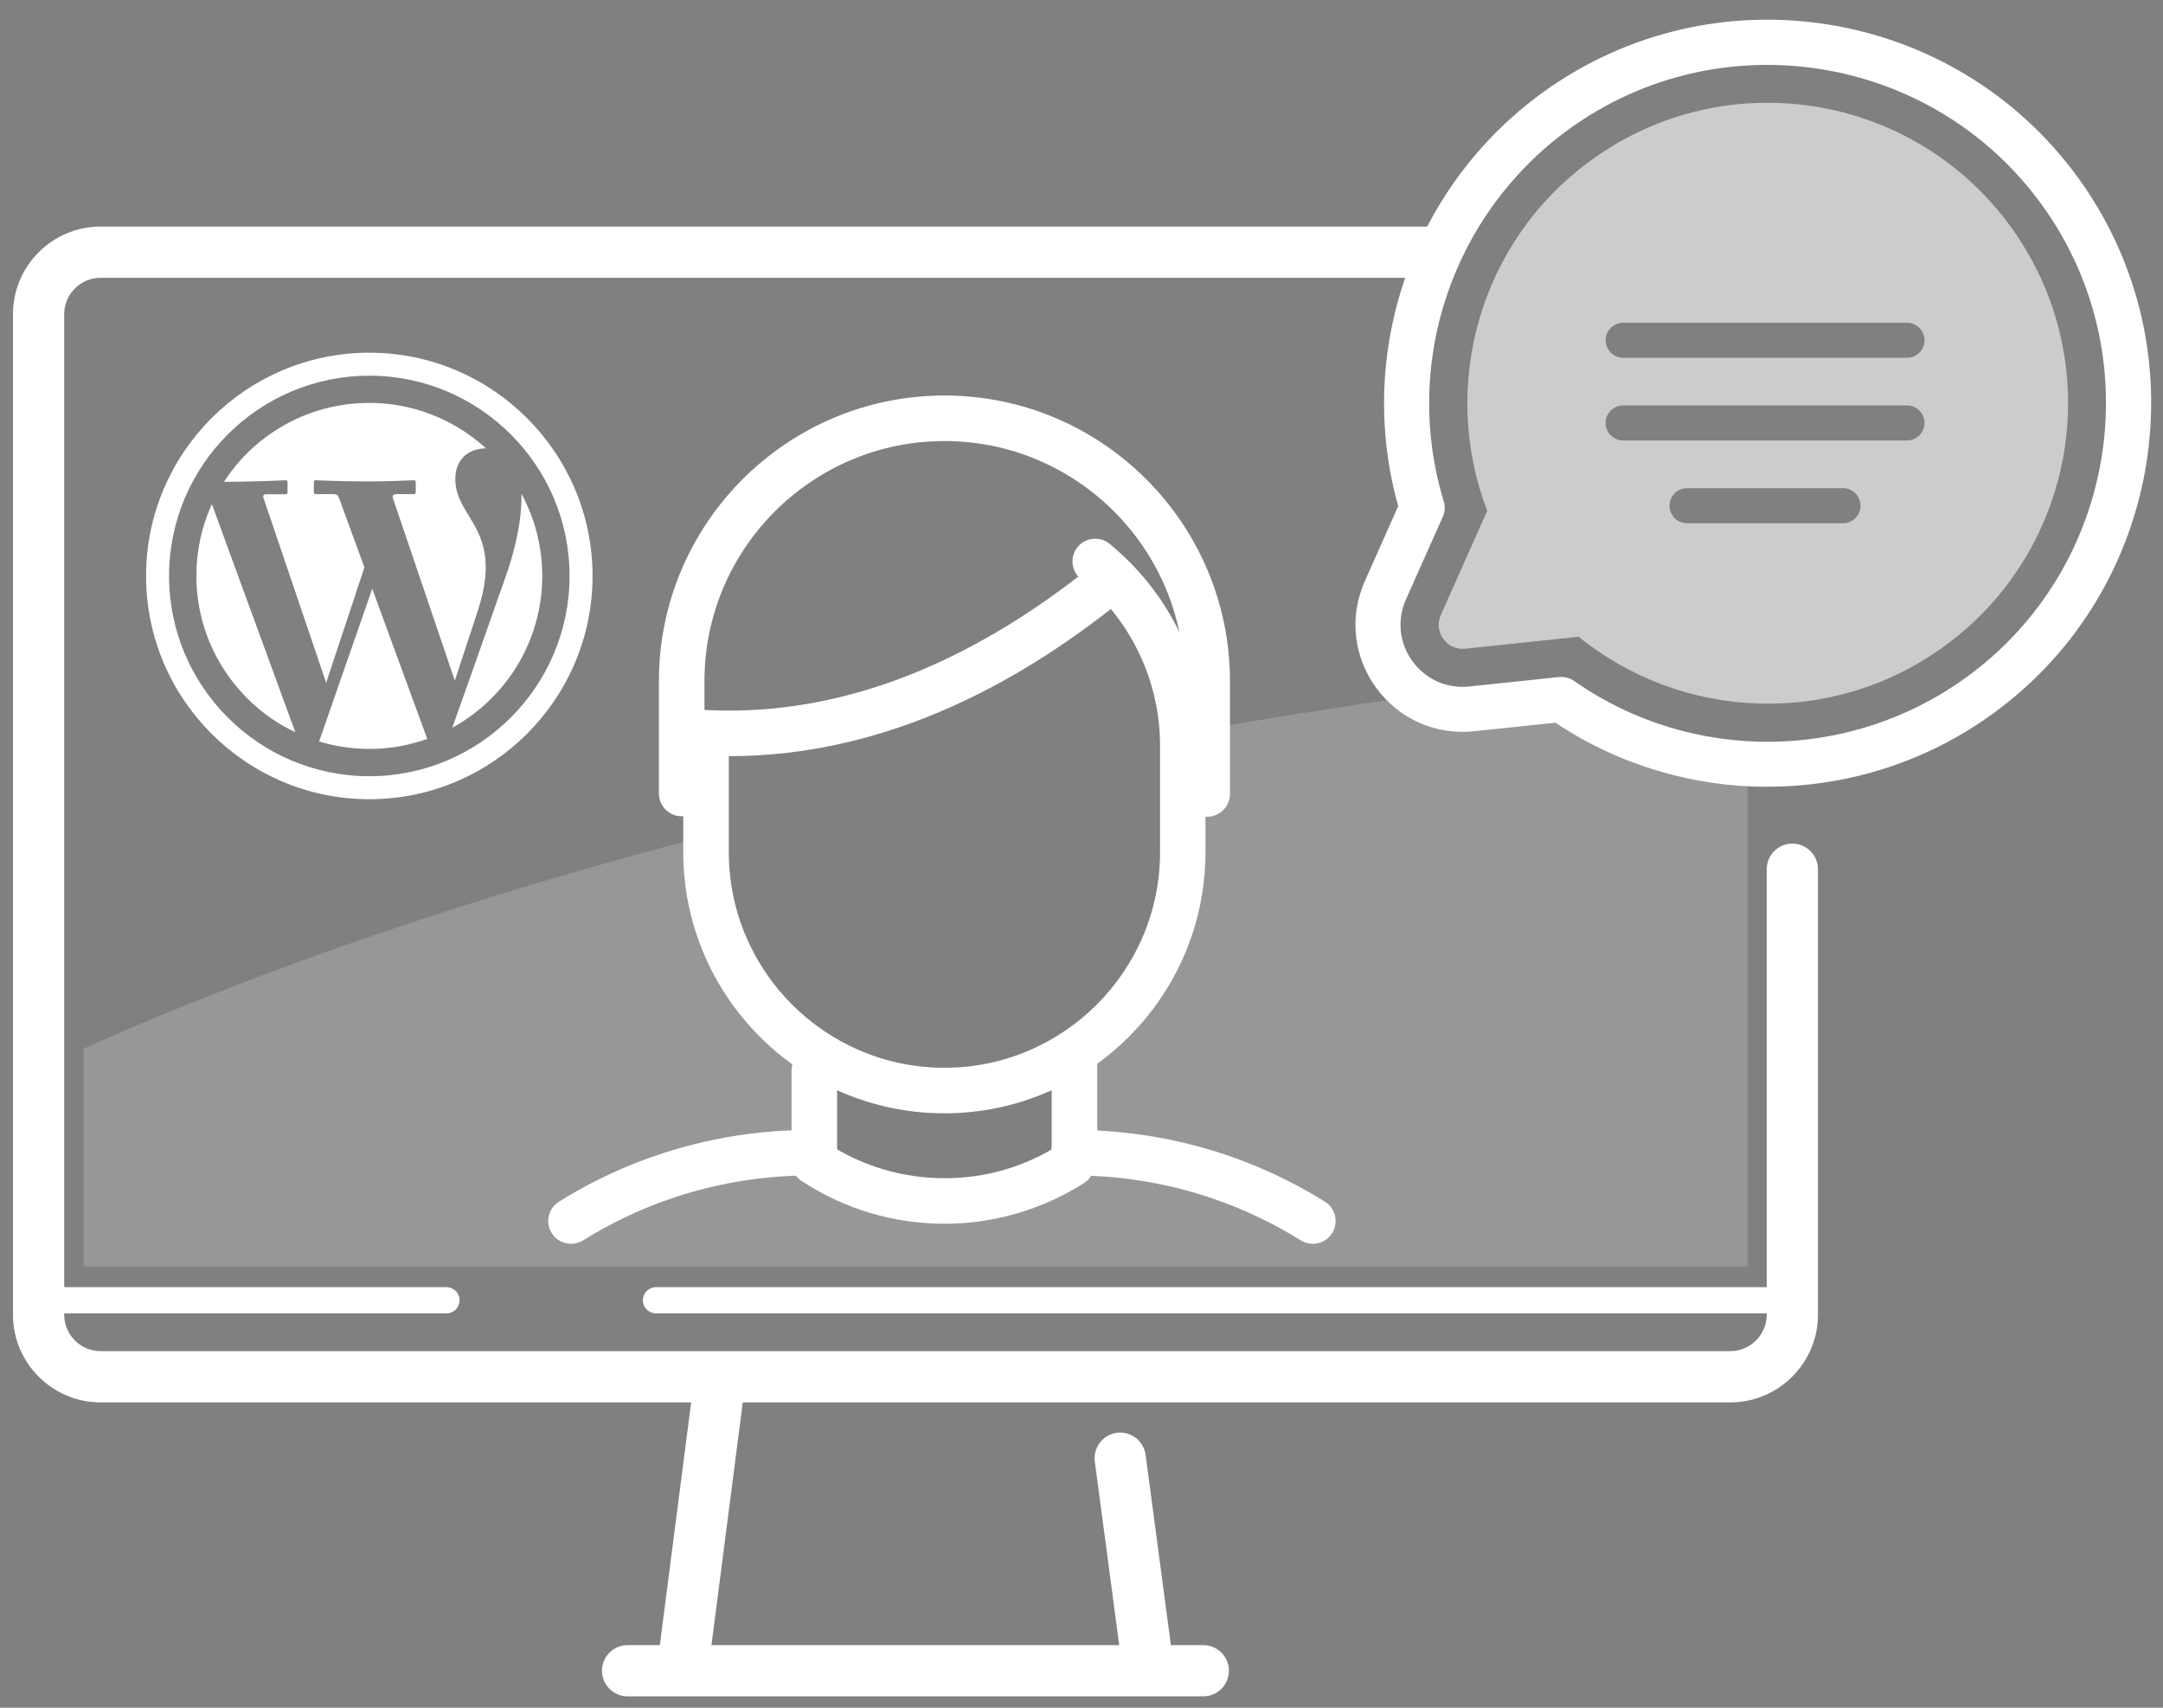 <?xml version="1.0" encoding="UTF-8"?>
<svg xmlns="http://www.w3.org/2000/svg" id="layer" viewBox="0 0 190 150">
  <rect x="0" y="0" width="190" height="150" fill="#808080" stroke="none"/>
  <defs>
    <style>.cls-1{opacity:.18;}.cls-1,.cls-2,.cls-3{fill:#fff;}.cls-2{opacity:.6;}.cls-4{fill:#21577d;}</style>
  </defs>
  <path class="cls-3" d="M18.61,44.29c-.88,1.92-1.36,4.05-1.36,6.29,0,4.73,2.17,8.96,5.56,11.75.96.79,2,1.45,3.13,1.98l-3.13-8.55-4.2-11.48ZM25.12,42.19c.08,0,.14.07.14.15v.91c0,.09-.07.16-.14.16h-1.77c-.19,0-.27.12-.21.32l5.51,16.24,3.36-10.13-2.23-6.1c-.08-.23-.18-.34-.52-.34h-1.55c-.08,0-.14-.07-.14-.16v-.91c0-.08.06-.15.14-.15,1.68.08,3.36.11,5.04.1,1.2,0,2.42-.04,3.62-.1.08,0,.15.07.15.15v.91c0,.09-.07.16-.15.16h-1.53c-.31,0-.4.14-.32.38l5.43,16,1.26-3.82.74-2.25c1.51-4.57.33-6.6-.74-8.36-.65-1.06-1.26-2.03-1.21-3.4.03-1.09.53-1.81,1.21-2.2.44-.25.96-.37,1.49-.36-.47-.43-.97-.83-1.49-1.2-2.4-1.7-5.31-2.73-8.46-2.8h-.33c-3.65,0-7,1.29-9.63,3.44-1.21.99-2.26,2.17-3.12,3.49,1.01,0,2.05-.02,3.12-.05.77-.02,1.53-.05,2.31-.09ZM32.7,51.71l-4.67,13.42c1.4.42,2.88.65,4.41.65h.33c1.67-.04,3.26-.34,4.76-.88l-4.76-12.99-.07-.2ZM45.8,43.36c.08,2.26-.6,5.07-1.33,7.14l-3.24,9.19-1.5,4.23c.52-.28,1.02-.6,1.5-.94,3.87-2.75,6.4-7.28,6.4-12.39,0-2.61-.66-5.08-1.83-7.23Z"></path>
  <path class="cls-3" d="M32.44,70.2c-10.81,0-19.61-8.8-19.61-19.61s8.8-19.61,19.61-19.61,19.61,8.8,19.61,19.61-8.8,19.61-19.61,19.61ZM32.44,33c-9.7,0-17.59,7.89-17.59,17.59s7.89,17.59,17.59,17.59,17.59-7.89,17.59-17.59-7.89-17.59-17.59-17.59Z"></path>
  <path class="cls-3" d="M151.98,123.18H8.84c-4.25,0-7.7-3.46-7.7-7.7V27.6c0-4.25,3.46-7.7,7.7-7.7h116.48c1.24,0,2.25,1.01,2.25,2.25s-1.01,2.25-2.25,2.25H8.84c-1.77,0-3.2,1.44-3.2,3.2v87.88c0,1.77,1.44,3.2,3.2,3.2h143.15c1.77,0,3.2-1.44,3.2-3.2v-39.13c0-1.24,1.01-2.25,2.25-2.25s2.25,1.01,2.25,2.25v39.13c0,4.25-3.46,7.7-7.7,7.7Z"></path>
  <path class="cls-3" d="M105.7,149h-50.57c-1.24,0-2.25-1.01-2.25-2.25s1.01-2.25,2.25-2.25h50.57c1.24,0,2.25,1.01,2.25,2.25s-1.01,2.25-2.25,2.25Z"></path>
  <path class="cls-3" d="M100.85,148.75c-1.11,0-2.08-.82-2.23-1.95l-2.45-18.42c-.16-1.23.7-2.36,1.93-2.53,1.23-.16,2.36.7,2.53,1.93l2.45,18.42c.16,1.23-.7,2.36-1.93,2.53-.1.01-.2.02-.3.02Z"></path>
  <path class="cls-3" d="M59.97,148.75c-.1,0-.19,0-.29-.02-1.23-.16-2.1-1.29-1.94-2.52l3.23-25.03c.16-1.23,1.29-2.1,2.52-1.94,1.23.16,2.1,1.29,1.94,2.52l-3.23,25.03c-.15,1.13-1.11,1.96-2.23,1.96Z"></path>
  <path class="cls-3" d="M39.21,115.36H5.05c-.64,0-1.15-.52-1.15-1.15s.51-1.15,1.15-1.15h34.17c.64,0,1.15.52,1.15,1.15s-.51,1.15-1.15,1.15Z"></path>
  <path class="cls-3" d="M156.92,115.36H57.62c-.64,0-1.15-.52-1.15-1.15s.51-1.15,1.15-1.15h99.3c.64,0,1.15.52,1.15,1.15s-.51,1.15-1.15,1.15Z"></path>
  <path class="cls-3" d="M155.27,69.11c-6.5,0-12.99-1.87-18.64-5.63l-7.16.75c-1.63.17-3.3-.08-4.79-.74-1.51-.67-2.82-1.73-3.8-3.08-2-2.75-2.38-6.25-.99-9.37l2.93-6.58c-3.78-13.51,1.25-28.02,12.66-36.31h0c15.03-10.92,36.14-7.57,47.06,7.46,10.92,15.03,7.57,36.14-7.46,47.06-5.9,4.29-12.85,6.43-19.8,6.43ZM137.15,59.46c.4,0,.8.12,1.13.36,10.37,7.24,24.22,7.1,34.46-.34,13.27-9.64,16.22-28.27,6.59-41.53-9.63-13.26-28.27-16.22-41.53-6.59-10.25,7.45-14.66,20.58-10.98,32.67.14.46.11.95-.09,1.38l-3.23,7.24c-.8,1.81-.59,3.84.57,5.43.57.78,1.33,1.4,2.2,1.79.87.38,1.83.53,2.78.43l7.88-.83c.07,0,.14-.01.21-.01Z"></path>
  <path class="cls-2" d="M176.62,19.91c-8.56-11.79-25.06-14.41-36.85-5.84-9.88,7.17-13.31,19.92-9.13,30.8l-4.08,9.15c-.66,1.48.53,3.13,2.15,2.96l9.96-1.05c9.05,7.34,22.23,8.02,32.11.84,11.79-8.56,14.41-25.06,5.84-36.86ZM161.89,45.96h-13.7c-.85,0-1.54-.69-1.54-1.54s.69-1.54,1.54-1.54h13.7c.85,0,1.54.69,1.54,1.54s-.69,1.54-1.54,1.54ZM167.51,38.69h-24.93c-.85,0-1.54-.69-1.54-1.54s.69-1.54,1.54-1.54h24.93c.85,0,1.54.69,1.54,1.54s-.69,1.54-1.54,1.54ZM167.51,31.43h-24.93c-.85,0-1.54-.69-1.54-1.54s.69-1.54,1.54-1.54h24.93c.85,0,1.54.69,1.54,1.54s-.69,1.54-1.54,1.54Z"></path>
  <path class="cls-1" d="M137.15,61.43l-7.88.83c-1.3.14-2.61-.07-3.79-.59-.35-.16-.68-.35-1.01-.55-7,1-13.86,2.09-20.58,3.27v10.46c0,7.26-3.75,13.69-9.41,17.45v6.13c0,6.34-5.19,7.39-11.54,7.39s-11.54-1.04-11.54-7.39v-6.13c-5.66-3.76-9.41-10.18-9.41-17.45v-1.41c-20.48,5.33-38.86,11.61-54.64,18.66v19.16h146.15v-44.16c-5.79-.29-11.38-2.17-16.38-5.66Z"></path>
  <circle class="cls-4" cx="61.85" cy="64.26" r=".89"></circle>
  <path class="cls-3" d="M61.85,65.65c-.77,0-1.39-.62-1.39-1.39s.62-1.39,1.39-1.39,1.39.62,1.39,1.39-.62,1.39-1.39,1.39ZM61.85,63.87c-.21,0-.39.17-.39.39s.17.39.39.39.39-.17.39-.39-.17-.39-.39-.39Z"></path>
  <path class="cls-3" d="M82.96,97.79c-12.65,0-22.94-10.29-22.94-22.94v-9c0-1.1.9-2,2-2s2,.9,2,2v9c0,10.45,8.5,18.94,18.94,18.94s18.94-8.5,18.94-18.94v-9.35c0-5.67-2.54-11.01-6.96-14.64-.85-.7-.98-1.96-.28-2.81.7-.85,1.96-.98,2.81-.28,5.35,4.39,8.42,10.86,8.42,17.73v9.35c0,12.65-10.29,22.94-22.94,22.94Z"></path>
  <path class="cls-3" d="M106.04,71.74c-1.1,0-2-.9-2-2v-9.92c0-11.62-9.46-21.08-21.08-21.08s-21.08,9.46-21.08,21.08v9.88c0,1.1-.9,2-2,2s-2-.9-2-2v-9.88c0-13.83,11.25-25.08,25.08-25.08s25.08,11.25,25.08,25.08v9.92c0,1.1-.9,2-2,2Z"></path>
  <path class="cls-3" d="M50.16,109.25c-.67,0-1.32-.33-1.7-.94-.58-.94-.3-2.17.64-2.76,6.61-4.12,14.24-6.3,22.06-6.3,1.1,0,2,.9,2,2s-.9,2-2,2c-7.07,0-13.97,1.97-19.94,5.7-.33.21-.7.3-1.06.3Z"></path>
  <path class="cls-3" d="M115.32,109.25c-.36,0-.73-.1-1.06-.3-5.97-3.73-12.87-5.7-19.94-5.7-1.1,0-2-.9-2-2s.9-2,2-2c7.82,0,15.45,2.18,22.06,6.3.94.58,1.22,1.82.64,2.76-.38.61-1.03.94-1.7.94Z"></path>
  <path class="cls-3" d="M64.04,66.42c-1.12,0-2.25-.04-3.37-.13-1.1-.08-1.93-1.04-1.84-2.15.08-1.1,1.04-1.93,2.15-1.84,2.55.19,5.13.15,7.68-.15,3.39-.39,6.82-1.22,10.2-2.47,5.76-2.13,11.55-5.52,17.19-10.09.86-.7,2.12-.56,2.81.3.7.86.56,2.12-.29,2.81-5.99,4.85-12.15,8.46-18.33,10.74-3.68,1.36-7.42,2.26-11.13,2.69-1.68.19-3.38.29-5.07.29Z"></path>
  <path class="cls-3" d="M82.96,107.49c-4.47,0-8.81-1.3-12.55-3.76-.92-.61-1.18-1.85-.57-2.77.61-.92,1.85-1.18,2.77-.57,3.09,2.03,6.67,3.1,10.35,3.1s7.09-1.02,10.12-2.95c.93-.59,2.17-.32,2.76.61.59.93.32,2.17-.61,2.76-3.68,2.34-7.92,3.58-12.27,3.58Z"></path>
  <path class="cls-3" d="M71.53,104.03c-1.1,0-2-.9-2-2v-7.97c0-1.1.9-2,2-2s2,.9,2,2v7.97c0,1.1-.9,2-2,2Z"></path>
  <path class="cls-3" d="M94.38,102.58c-1.1,0-2-.9-2-2v-8.16c0-1.1.9-2,2-2s2,.9,2,2v8.16c0,1.1-.9,2-2,2Z"></path>
</svg>
